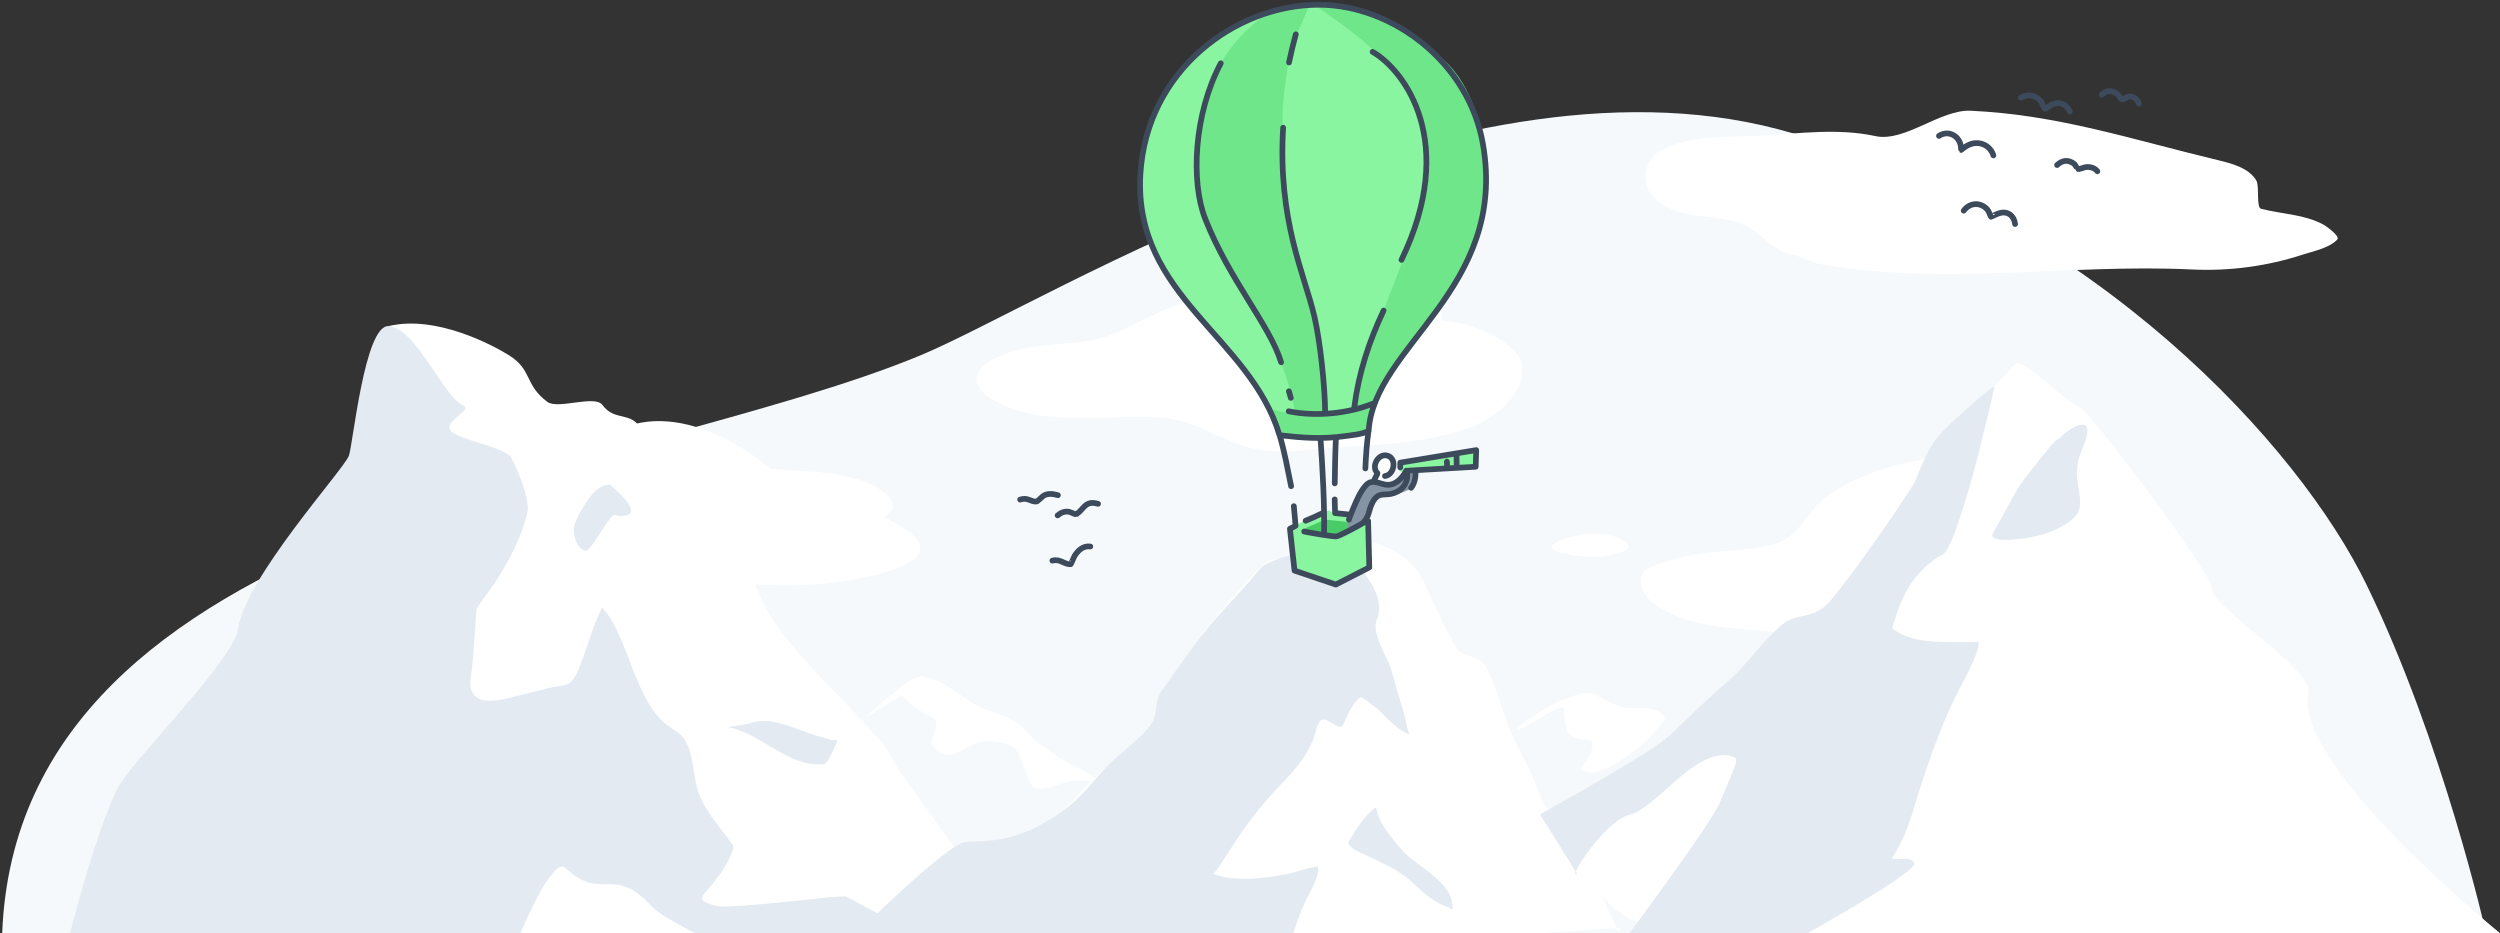 <?xml version="1.0" encoding="utf-8"?>
<svg xmlns="http://www.w3.org/2000/svg" xmlns:xlink="http://www.w3.org/1999/xlink" width="809px" height="302px" viewBox="0 0 809 302" version="1.1">
    
    <rect x="0" y="0" width="809" height="302" fill="#333333" stroke="none"/>
    
    <title>Group 62</title>
    <desc>Created with Sketch.</desc>
    <g id="Erros" stroke="none" stroke-width="1" fill="none" fill-rule="evenodd">
        <g id="404" transform="translate(-299, -598)">
            <g id="Group-62" transform="translate(299, 599)">
                <path d="M0.707,301 C5.998,166.541 204.93,152.512 297.847,113.995 C339.001,96.936 474.299,10.617 580.273,42.175 C678.707,71.488 743.961,143.34 765.789,188.166 C790.661,239.244 804.485,301 804.485,301 L0.707,301 Z" id="Fill-2" fill="#F5F9FC"/>
                <path d="M466.379,99.07 C440.145,90.727 410.192,90.102 383.692,96.895 C372.505,99.763 362.86,107.897 351.533,109.44 C341.924,110.748 332.111,110.251 322.952,114.549 C320.723,115.593 315.378,118.203 316.091,122.245 C316.804,126.276 321.371,128.566 324.13,129.855 C333.47,134.22 343.568,134.19 353.425,134.214 C362.777,134.235 372.863,132.876 382.095,135.258 C390.898,137.53 398.517,143.174 407.677,144.529 C415.859,145.738 424.162,144.33 432.347,143.8 C444.82,142.995 457.983,142.48 470.214,139.175 C477.24,137.278 485.361,133.545 490.032,126.536 C492.673,122.57 494.094,117.246 490.642,113.254 C489.243,111.637 487.65,110.334 485.959,109.204 C483.447,107.524 480.717,106.323 477.998,105.237 C474.332,103.775 470.593,102.939 466.738,102.816" id="Fill-4" fill="#FFFFFF"/>
                <path d="M198.323,138.949 C183.942,146.677 155.471,183.676 161.881,185.439 C168.479,187.255 171.384,191.894 179.42,192.063 C189.927,192.284 199.871,188.364 210.219,187.328 C222.398,186.11 234.027,187.66 246.165,188.228 C258.344,188.8 270.27,188.232 282.155,185.27 C286.663,184.145 291.805,182.998 295.553,180.073 C303.098,174.188 289.939,168.741 286.154,166.251 C285.839,166.044 286.725,165.761 287.009,165.513 C287.572,165.023 288.968,164.092 289.023,163.204 C289.15,161.123 286.973,158.903 285.449,157.864 C275.514,151.085 260.907,151.743 249.371,150.717 C249.371,150.717 222.073,126.186 198.323,138.949" id="Fill-6" fill="#FFFFFF"/>
                <path d="M587.95,84.262 C628.631,91.757 668.631,84.259 709.343,86.203 C721.422,86.779 733.58,85.167 745.081,81.425 C748.355,80.359 753.95,79.219 756.348,76.491 C757.361,75.34 752.437,71.992 751.896,71.7 C745.565,68.282 738.441,68.324 731.657,66.559 C730.085,66.149 731.195,59.222 730.157,57.437 C727.743,53.293 722.036,51.86 717.725,50.824 C689.574,44.056 666.109,36.167 637.756,34.835 C627.853,34.369 616.385,45.111 606.871,43.041 C594.922,40.44 582.609,42.159 570.56,42.841 C560.191,43.43 548.81,42.599 539.032,46.862 C531.214,50.271 530.037,59.617 537.333,64.689 C545.484,70.358 555.497,67.972 564.025,71.67 C570.38,74.424 573.607,80.546 581.2,81.658" id="Fill-8" fill="#FFFFFF"/>
                <path d="M657.825,145.197 C645.568,144.796 633.639,145.446 621.56,147.737 C611.048,149.731 598.972,153.523 590.412,160.313 C584.644,164.887 582.193,172.561 574.717,174.857 C563.742,178.228 551.964,176.428 540.769,180.248 C538.095,181.161 531.804,182.176 531.179,185.774 C529.6,194.876 544.151,199.317 550.573,200.79 C559.329,202.8 568.207,202.463 576.991,203.945 C584.396,205.194 591.41,208.227 598.835,209.559 C608.912,211.369 618.648,209.89 628.692,208.729" id="Fill-10" fill="#FFFFFF"/>
                <path d="M513.83,171.733 C512.078,171.946 510.331,172.232 508.633,172.677 C491.792,177.088 512.47,179.761 518.339,179.138 C518.61,179.109 518.882,179.077 519.151,179.037 C519.543,178.979 527.344,177.367 527.081,176.106 C526.538,173.516 520.854,171.915 518.396,171.699" id="Fill-12" fill="#FFFFFF"/>
                <path d="M310.712,275.85 C317.834,292.517 294.206,291.653 286.901,297.075 C282.05,300.677 287.405,300.999 287.405,300.999 L244.338,300.999 L163.285,300.999 C163.285,300.999 164.658,265.542 160.927,257.483 C151.25,236.586 145.953,214.161 136.852,193.074 C128.907,174.664 127.972,192.065 124.37,171.975 C122.32,160.538 119.778,105.991 125.687,104.543 C141.021,100.788 159.53,110.721 164.76,113.995 C172.339,118.738 169.618,123.44 177.129,129.054 C180.498,131.574 192.497,126.691 194.926,130.03 C198.954,135.572 204.309,131.856 207.471,137.974 C210.563,143.955 212.925,150.744 218.16,155.284 C223.021,159.498 229.969,160.553 233.939,165.91 C241.704,176.388 243.115,189.515 250.37,200.04 C260.527,214.777 274.742,226.503 286.123,240.294 C288.241,242.86 289.327,246.095 291.268,248.794 L310.712,275.85 Z" id="Fill-14" fill="#FFFFFF"/>
                <path d="M299.351,217.62 C298.022,217.822 296.712,218.141 295.448,218.601 C294.123,219.084 281.329,229.382 280.597,230.771 C280.112,231.693 291.726,223.474 292.203,224.179 C293.857,226.623 296.705,228.273 299.187,229.776 C300,230.269 302.299,231.099 302.717,232.078 C304.086,235.277 299.558,238.441 302.54,241.314 C302.997,241.755 303.505,242.167 304.049,242.497 C307.91,244.848 311.639,241.068 315.289,239.695 C319.42,238.143 324.114,238.827 328.027,240.752 C329.132,241.296 329.635,242.743 330.059,243.794 C330.574,245.068 331.072,246.353 331.556,247.639 C332.513,250.185 332.93,254.175 336.37,254.245 C340.176,254.323 343.79,251.836 347.67,251.614 C349.464,251.512 351.251,251.621 353.045,251.669 C353.397,251.679 353.747,251.72 354.094,251.651 C354.122,251.645 354.565,251.553 354.562,251.543 C354.261,250.257 352.099,249.289 351.07,248.702 C348,246.944 344.601,245.538 341.696,243.517 C339.057,241.681 336.296,239.753 333.914,237.583 C331.858,235.71 330.219,233.503 327.816,232.041 C324.029,229.738 319.371,229.297 315.581,227.034 C309.955,223.671 305.361,219.003 298.635,218.037" id="Fill-16" fill="#FFFFFF"/>
                <path d="M517.9,223.695 C517.064,223.593 516.176,223.941 515.397,223.624 C509.916,221.387 492.139,232.479 490.969,235.003 C490.194,236.674 505.769,226.267 505.971,228.025 C506.155,229.63 506.504,234.956 507.545,236.271 C508.75,237.795 510.881,238.108 512.686,238.322 C513.606,238.432 515.017,238.166 515.263,239.281 C515.733,241.424 514.308,243.671 513.183,245.373 C512.344,246.641 510.627,247.995 512.836,248.713 C515.329,249.523 518.38,248.381 520.606,247.25 C525.622,244.696 530.108,241.347 534.018,237.294 C535.352,235.908 536.587,234.44 537.85,232.992 C538.229,232.556 538.932,231.762 538.657,231.138 C537.834,229.265 535.208,228.601 533.379,228.305 C530.413,227.824 527.401,228.456 524.459,227.702 C521.048,226.83 518.248,224.535 514.939,223.407" id="Fill-18" fill="#FFFFFF"/>
                <path d="M530.684,246.163 C542.766,235.16 566.453,212.817 570.888,207.932 C572.763,205.866 574.016,203.124 576.171,201.309 C580.918,197.312 588.545,197.867 592.824,193.003 C603.828,180.495 612.989,166.854 621.685,152.729 C623.32,150.075 623.38,146.795 624.901,144.143 C627.049,140.396 631.038,137.521 633.938,134.39 C636.54,131.579 639.689,130.59 642.214,127.708 C643.377,126.381 650.631,117.916 652.078,116.856 C655.055,114.675 668.627,129.596 672.191,130.183 C675.509,130.728 716.162,185.056 715.771,189.57 C715.299,195.035 748.795,215.818 747.057,223.328 C741.699,246.47 809.038,301 809.038,301 L728.059,301 L577.122,301 L541.117,301 C541.117,301 528.447,296.913 527.479,296.393 C524.107,294.585 521.215,292.11 518.622,289.313 C504.455,274.026 503.019,268.605 522.397,252.559 L530.684,246.163 Z" id="Fill-20" fill="#FFFFFF"/>
                <path d="M281.711,296.078 C287.06,290.907 292.671,286.088 298.343,281.261 C302.109,278.057 306.112,274.336 310.67,272.278 C313.865,270.837 317.967,271.678 321.379,271.157 C327.373,270.242 334.408,267.506 339.664,264.502 C344.877,261.52 348.862,255.976 353.035,251.852 C358.185,246.765 363.939,242.335 369.098,237.28 C370.699,235.71 372.967,233.744 373.691,231.49 C374.367,229.386 373.923,227.192 374.968,225.096 C377.245,220.525 381.007,216.248 383.708,211.944 C390.575,201.001 399.101,191.847 407.85,182.505 C410.973,179.17 412.06,180.818 417.449,178.588 C422.353,176.56 429.028,172.991 433.69,172.89 C447.215,172.596 456.997,180.535 459.142,184.515 C463.393,192.414 466.699,200.848 471.229,208.581 C473.278,212.079 478.658,210.821 480.613,214.383 C484.205,220.928 485.729,228.187 488.503,235.048 C490.585,240.196 493.49,244.895 495.756,249.944 C497.184,253.123 498.19,257.005 500.185,259.9 C501.73,262.14 505.246,262.188 506.902,264.281 C508.864,266.761 509.902,270.102 511.282,272.931 C514.234,278.975 516.842,285.168 519.567,291.317 C520.572,293.582 521.562,295.851 522.563,298.119 C522.77,298.588 523.153,300.307 523.566,300.656 C523.978,301.003 524.113,299.728 524.388,299.266 L498.406,301 L324.876,301 L281.711,296.078 Z" id="Fill-22" fill="#FFFFFF"/>
                <path d="M279.32,301 C281.301,296.45 286.634,291.975 288.998,289.765 C296.464,282.786 307.216,273.339 311.312,271.769 C315.005,270.353 325.425,273.676 341.342,263.183 C348.966,258.157 351.361,254.562 357.474,247.764 C361.197,243.619 369.613,237.717 372.688,233.075 C374.695,230.045 373.497,225.997 375.695,222.883 C379.509,217.486 384.425,210.446 388.452,205.211 C394.933,196.791 401.048,191.356 407.709,183.062 C411.187,178.728 436.815,173.956 436.101,175.429 C434.527,178.674 449.719,189.337 445.565,199.434 C443.623,204.153 449.074,211.765 450.07,215.369 C451.349,220.004 452.745,224.574 454.14,229.174 C454.632,230.799 454.986,232.46 455.262,234.135 C455.389,234.921 456.411,236.785 455.673,236.488 C451.264,234.717 448.026,230.067 444.296,227.243 C444.036,227.048 440.759,224.409 440.317,224.632 C438.396,225.603 436.62,229.368 435.671,231.167 C435.49,231.511 434.637,233.954 434.158,234.091 C432.382,234.594 429.853,231.506 427.894,231.863 C426.339,232.146 425.572,236.696 425.062,238.018 C422.863,243.687 418.873,248.373 414.678,252.671 C408.945,258.541 403.798,265.144 399.312,272.011 C397.882,274.199 396.519,276.431 395.062,278.601 C394.582,279.315 394.091,280.024 393.591,280.726 C393.334,281.09 392.423,281.662 392.837,281.83 C399.449,284.507 408.925,283.205 415.832,281.98 C418.613,281.487 421.272,280.417 424.034,279.825 C424.33,279.763 426.49,279.322 426.497,279.348 C427.226,282.488 423.644,288.029 422.389,290.747 C421.07,293.607 420.005,296.52 419.024,299.513 C418.861,300.007 418.704,300.503 418.555,301" id="Fill-24" fill="#E4EAF2"/>
                <path d="M441.361,263.838 C440.027,265.847 438.561,267.763 437.361,269.861 C437.269,270.023 436.176,271.551 436.307,271.83 C437.345,274.063 440.568,274.998 442.595,275.978 C447.085,278.149 452.23,280.409 456.017,283.659 C459.274,286.454 462.149,289.579 466.053,291.514 C466.884,291.924 467.758,292.226 468.616,292.568 C469.092,292.759 470.009,293.673 470.038,293.16 C470.518,284.288 458.276,279.449 453.473,273.859 C451.281,271.306 448.566,268.141 446.974,265.165 C446.465,264.219 446.078,263.222 445.767,262.195 C445.63,261.744 445.501,261.284 445.404,260.822 C445.363,260.622 445.456,260.108 445.286,260.221 C443.47,261.447 441.894,263.239 440.551,264.984" id="Fill-26" fill="#E4EAF2"/>
                <path d="M498.375,262.549 C503.373,259.55 534.043,243.007 540.748,236.586 C545.506,232.029 553.195,224.566 558.19,220.304 C565.592,213.987 568.569,208.462 575.777,201.903 C580.98,197.167 585.016,199.584 590.552,195.201 C594.691,191.924 618.808,157.481 620.13,153.912 C621.214,150.993 623.201,146.274 624.786,143.578 C627.439,139.063 632.286,135.086 636.112,131.615 C638.289,129.639 640.453,127.629 642.827,125.887 C643.316,125.529 644.563,124.296 645.154,124.282 C645.703,124.269 645.047,125.375 644.967,125.919 C644.682,127.879 644.142,129.792 643.671,131.713 C642.605,136.07 641.561,140.432 640.499,144.791 C638.938,151.196 632.097,176.552 628.796,178.342 C616.048,185.253 613.659,198.573 612.384,202.022 C612.193,202.535 613.127,202.837 613.567,203.163 C615.084,204.283 616.872,204.982 618.678,205.483 C623.512,206.825 628.638,206.706 633.614,206.77 C635.239,206.791 636.864,206.75 638.49,206.754 C638.541,206.754 640.247,206.721 640.262,206.818 C640.503,208.464 639.408,210.798 638.816,212.287 C637.144,216.493 634.791,220.358 632.81,224.418 C627.01,236.297 622.826,249.031 618.983,261.657 C617.957,265.032 616.773,268.315 615.219,271.483 C614.586,272.77 613.885,274.02 613.207,275.282 C612.928,275.805 611.849,276.674 612.407,276.868 C614.412,277.565 618.303,275.748 619.466,278.369 C620.635,281.003 584.923,300.999 584.923,300.999 L527.263,300.999 C527.263,300.999 554.097,265.056 556.633,258.461 C558.046,254.786 559.86,251.236 561.151,247.524 C561.372,246.89 562.433,244.725 561.454,244.197 C557.719,242.182 553.184,244.045 549.811,245.989 C544.236,249.203 539.691,254.324 534.624,258.268 C532.553,259.88 530.115,262.02 527.458,262.607 C519.488,264.366 506.816,283.974 510.38,281.837 L498.375,262.549 Z" id="Fill-28" fill="#E4EAF2"/>
                <path d="M330.127,160.672 C332.519,159.823 333.555,161.422 335.371,161.307 C335.801,161.279 337.248,159.687 337.736,159.395 C339.147,158.554 340.843,158.817 342.345,159.252 M342.245,165.788 C343.353,164.843 344.56,164.354 346.013,164.628 C346.283,164.68 348.137,165.522 348.221,165.467 C350.859,163.747 351.124,160.81 355.324,162.04 M340.55,180.423 C343.095,179.715 344.512,181.763 346.478,181.577 C346.577,181.568 347.584,179.146 347.697,178.958 C348.782,177.162 350.536,175.506 352.822,175.85" id="Stroke-30" stroke="#3C4A5B" stroke-width="1.85" stroke-linecap="round" stroke-linejoin="round"/>
                <path d="M273.613,289.034 L267.914,289.386 C267.914,289.386 235.865,293.152 231.965,292.169 C230.954,291.914 227.591,291.149 227.173,289.887 C226.909,289.092 229.038,286.863 229.537,286.263 C232.084,283.195 234.642,280.036 236.215,276.335 C236.501,275.66 237.634,273.198 237.243,272.63 C233.576,267.293 229.384,263.121 226.632,256.973 C224.064,251.236 224.867,244.346 221.907,238.91 C220.214,235.799 216.503,234.548 214.075,232.104 C207.899,225.885 204.839,215.096 201.514,207.252 C200.17,204.082 198.805,200.804 196.774,198.001 C196.75,197.969 194.879,195.485 194.783,195.673 C191.901,201.335 190.43,207.393 188.114,213.289 C187.263,215.457 186.188,218.864 184.061,220.199 C182.738,221.03 180.293,221.034 178.781,221.377 C175.166,222.197 171.592,223.166 167.992,224.052 C164.442,224.923 156.702,227.342 153.695,224.198 C151.149,221.536 152.497,217.959 152.814,214.65 C153.38,208.761 153.652,202.845 154.131,196.948 C154.155,196.644 154.196,196.342 154.224,196.038 C155.961,193.013 158.35,190.399 160.232,187.452 C164.855,180.204 168.693,173.124 170.702,164.699 C171.322,162.104 169.318,154.649 165.539,147.256 C163.694,143.646 148.47,141.441 145.878,138.433 C143.243,135.377 153.229,131.537 150.028,130.293 C143.653,127.815 134.673,104.99 125.687,104.544 C117.974,104.16 114.177,143.176 112.894,146.502 C111.116,151.112 79.221,186.193 77.028,202.58 C75.694,212.545 41.859,246.092 37.944,254.246 C30.369,270.028 22.676,301 22.676,301 L58.963,301 L168.41,301 C168.41,301 178.754,275.881 182.952,279.838 C194.857,291.056 198.326,278.587 210.809,292.221 C213.886,295.582 225.029,301 225.029,301 L296.228,301 L273.613,289.034 Z" id="Fill-32" fill="#E4EAF2"/>
                <path d="M197.34,155.824 C194.045,155.931 192.153,158.307 190.493,160.336 C190.397,160.454 185.581,167.6 185.676,170.188 C185.863,175.258 187.831,176.763 189.534,177.245 C191.195,177.716 197.257,165.257 198.922,165.689 C201.67,166.406 210.04,166.541 197.34,155.824" id="Fill-34" fill="#E4EAF2"/>
                <path d="M242.261,233.213 C249.425,230.352 257.231,235.031 264.158,237.038 C265.793,237.513 267.426,238.001 269.066,238.451 C269.66,238.615 271.07,238.242 270.859,238.906 C270.595,239.732 267.916,246.147 266.681,246.274 C254.949,247.474 246.269,236.083 235.477,234.304" id="Fill-36" fill="#E4EAF2"/>
                <path d="M414.05,139.863 C414.05,139.863 412.976,136.547 412.329,134.959 C400.762,106.558 366.896,92.774 369.021,55.445 C370.932,21.892 399.754,0.544 426.677,0.538 C450.872,0.534 475.33,19.42 479.882,45.641 C488.037,92.628 444.441,110.938 442.888,138.509 L428.303,141.104 L414.05,139.863 Z" id="Fill-38" fill="#89F5A1"/>
                <path d="M429.959,164.155 C426.793,165.39 423.602,166.685 420.605,168.297 C419.651,168.808 418.166,169.301 417.58,170.301 C416.627,171.926 417.63,174.694 417.87,176.404 C418.108,178.101 418.684,179.727 418.908,181.42 C418.992,182.053 418.948,183.691 419.355,184.232 C420.062,185.175 421.958,185.235 422.995,185.494 C425.086,186.014 427.197,186.653 429.248,187.31 C430.448,187.695 431.697,188.249 432.983,188.115 C434.566,187.948 435.896,186.717 437.257,185.988 C439.747,184.653 443.707,183.923 443.786,180.456 C443.809,179.488 443.634,178.543 443.533,177.584 C443.419,176.506 443.304,175.431 443.209,174.35 C443.062,172.677 442.966,170.999 442.8,169.328 C442.787,169.202 442.723,167.865 442.578,167.814 C441.245,167.356 439.175,168.964 438.147,169.529 C438.106,169.551 436.757,170.258 436.706,170.155 C435.863,168.417 436.795,167.117 437.076,165.478 C437.11,165.274 436.664,165.489 436.457,165.493 C436.091,165.499 435.726,165.5 435.358,165.507 C434.285,165.527 433.228,165.427 432.159,165.332" id="Fill-40" fill="#89F5A1"/>
                <path d="M421.077,170.584 C423.428,169.433 428.81,167.147 428.81,167.147 C428.81,167.147 439.507,168.165 439.518,168.428 C439.586,169.896 438.617,169.609 437.492,170.146 C435.969,170.875 434.455,171.572 432.825,172.038 C432.221,172.212 431.578,172.466 430.945,172.5 C430.47,172.524 430.035,172.317 429.586,172.192 C429.123,172.065 428.653,172.056 428.177,172.021" id="Fill-42" fill="#49CC68"/>
                <path d="M473.329,145 C470.103,145.688 466.864,145.946 463.598,146.32 C462.685,146.424 461.779,146.585 460.87,146.708 C460.194,146.799 459.517,146.894 458.85,147.03 C458.327,147.136 457.807,147.244 457.289,147.361 C455.658,147.727 452.294,147.821 452.685,150.216 C452.726,150.464 452.804,151.278 453.025,151.458 C453.43,151.781 454.232,151.766 454.725,151.78 C456.041,151.821 457.345,151.644 458.662,151.685 C462.884,151.815 467.187,150.984 471.392,150.647 C473.193,150.501 475.584,150.995 477.267,150.234 C477.454,150.149 477.587,149.72 477.651,149.542 C477.944,148.742 477.846,147.917 477.746,147.095 C477.601,145.905 477.748,144.641 476.254,144.671 C476.022,144.677 475.855,144.695 475.629,144.732 C475.213,144.804 474.807,144.916 474.408,145.052" id="Fill-44" fill="#89F5A1"/>
                <path d="M444.652,154.284 C444.976,153.648 445.458,152.996 445.449,152.251 C445.442,151.68 445.094,151.141 444.952,150.598 C444.735,149.772 444.963,148.786 445.411,148.072 C446.087,146.997 448.166,146.109 449.396,146.68 C450.266,147.086 450.695,148.285 450.696,149.166 C450.699,150.19 450.409,151.313 449.652,152.036 C449.135,152.529 448.394,152.862 447.945,153.424 C447.629,153.818 447.553,154.369 447.345,154.825" id="Fill-46" fill="#FFFFFF"/>
                <path d="M451.813,154.778 C450.586,155.92 448.411,156.385 446.808,155.962 C445.456,155.606 443.888,154.6 442.527,155.551 C441.871,156.008 441.527,156.862 441.036,157.471 C439.937,158.837 439.127,160.385 438.405,161.977 C437.985,162.898 437.489,163.805 437.148,164.758 C436.957,165.296 436.845,165.86 436.691,166.408 C436.406,167.407 436.094,168.268 436.192,169.318 C436.25,169.96 436.444,170.437 437.158,170.325 C437.815,170.221 438.483,169.875 439.052,169.545 C440.017,168.985 441.076,168.403 441.639,167.397 C442.538,165.789 442.8,163.935 443.455,162.238 C443.771,161.416 444.131,160.61 444.822,160.028 C445.65,159.328 446.676,159.029 447.709,158.766 C448.387,158.592 449.076,158.402 449.775,158.325 C450.899,158.201 452.067,158.235 453.1,157.703 C454.091,157.194 454.517,156.185 454.945,155.203 C455.072,154.909 455.176,154.608 455.282,154.305 C455.317,154.206 455.354,154.106 455.389,154.006 C455.408,153.958 455.46,153.814 455.44,153.86 C454.878,155.114 454.306,156.665 453.334,157.684 C453.055,157.974 452.737,158.215 452.427,158.469 C452.41,158.486 452.151,158.661 452.155,158.698 C452.162,158.756 452.269,158.711 452.327,158.711 C452.407,158.711 452.488,158.706 452.569,158.701 C453.07,158.665 453.539,158.488 453.998,158.297 C454.821,157.951 455.796,157.61 456.46,156.998 C456.989,156.51 457.32,155.88 457.551,155.207 C457.819,154.427 457.959,153.608 457.957,152.784 C457.957,152.445 457.931,151.993 457.714,151.711 C457.353,151.24 456.741,151.306 456.209,151.371 C455.704,151.433 455.156,151.502 454.718,151.785 C454.148,152.155 453.8,152.87 453.43,153.421" id="Fill-48" fill="#8494A5"/>
                <path d="M444.15,129.713 C441.232,130.535 438.295,131.589 435.328,132.218 C431.931,132.934 428.341,133.232 424.872,133.085 C421.723,132.956 418.571,132.856 415.461,132.323 C414.415,132.144 413.387,131.87 412.344,131.669 C412.047,131.612 411.422,131.395 411.134,131.47 C410.984,131.507 411.066,132.585 411.077,132.712 C411.203,134.103 411.795,135.268 412.353,136.529 C412.802,137.548 413.331,139.382 414.302,140.076 C415.84,141.174 419.008,140.423 420.712,140.427 C422.934,140.43 425.154,140.325 427.376,140.345 C430.731,140.373 434.05,140.495 437.375,139.882 C438.927,139.596 441.591,139.629 442.629,138.226 C443.517,137.024 443.29,135.422 443.405,134.024 C443.537,132.429 444.007,130.87 444.601,129.393" id="Fill-50" fill="#6FE68A"/>
                <path d="M438.354,130.984 C439.355,124.471 440.763,117.487 442.81,111.218 C444.083,107.316 446.087,103.729 447.54,99.907 C452.546,86.721 458.208,73.53 460.775,59.617 C462.3,51.352 461.486,44.071 459.267,35.99 C458.755,34.13 458.167,32.294 457.22,30.611 C447.561,13.47 424.652,1 426.372,1.045 C436.881,1.322 442.558,0.013 465.244,16.82 C476.071,24.842 478.937,39.289 480.206,46.641 C480.858,50.413 481.665,54.308 481.532,58.153 C481.343,63.635 479.916,68.647 478.552,73.906 C477.344,78.567 473.932,85.614 471.543,89.831 C466.464,98.792 461.178,103.798 454.942,111.927 C452.327,115.336 450.094,119.054 448,122.801 C446.646,125.22 445.738,129.257 442.864,130.426 C441.913,130.814 440.728,130.939 439.721,131.12" id="Fill-52" fill="#6FE68A"/>
                <path d="M420.033,138.451 C418.664,127.788 416.041,118.465 411.063,108.896 C405.86,98.89 399.568,89.501 394.57,79.391 C392.652,75.512 390.491,71.654 389.283,67.476 C386.479,57.783 387.262,47.144 388.885,37.345 C390.74,26.141 395.198,16.744 403.435,8.787 C407.154,5.195 411.364,1.885 416.672,1.623 C418.104,1.554 423.776,0.6 423.776,0.6 C423.776,0.6 421.584,5.643 419.875,9.725 C418.489,13.034 417.327,16.281 416.803,19.832 C415.994,25.308 415.108,31.189 415.036,36.708 C414.976,41.33 415.442,45.909 415.561,50.521 C415.706,56.071 415.549,61.678 416.223,67.197 C417.699,79.276 422.601,90.882 425.583,102.642 C427.022,108.319 427.419,114.231 428.011,120.041 C428.358,123.457 428.464,126.883 428.561,130.314 C428.637,133.01 428.971,136.669 425.135,136.554 C424.441,136.531 423.771,136.371 423.107,136.189" id="Fill-54" fill="#6FE68A"/>
                <path d="M453.517,83.094 C471.877,45.025 454.606,21.839 444.18,15.786 M417.119,19.219 C417.816,15.924 418.552,12.897 419.323,10.103 M422.036,171.013 C424.515,171.513 431.57,172.697 432.459,172.578 C433.469,172.446 439.259,169.342 441.081,168.239 M419.194,169.201 L417.421,170.119 L418.909,183.654 L432.262,188.165 L443.103,182.617 L442.721,167.569 M442.878,138.294 C442.283,142.359 442.01,146.481 441.834,150.584 M431.905,160.609 C431.898,161.526 432.014,164.087 432.036,165.003 M432.311,140.525 C432.067,145.499 431.998,150.441 431.924,155.416 M432.04,165.042 L436.601,165.505 M422.5,167.504 C424.374,166.743 426.24,165.928 428.044,165.01 M427.34,141.174 C427.988,150.787 428.669,162.473 428.46,172.106 M418.681,162.798 C418.917,164.913 419.034,167.036 419.245,169.155 M414.126,140.007 C415.716,145.309 416.688,150.913 417.804,156.33 M471.339,146.073 C471.306,147.282 471.37,148.48 471.385,149.687 M468.221,148.373 C468.246,149.047 468.272,149.721 468.239,150.396 M458.033,151.336 C458.184,153.168 457.829,155.399 456.626,156.865 M436.516,167.162 C436.485,167.232 436.553,167.016 436.576,166.945 C436.708,166.504 436.756,166.363 436.916,165.94 C437.25,165.05 437.638,164.18 438.001,163.303 C439.035,160.814 440.192,158.056 442.024,156.029 C443.968,153.875 446.227,155.525 448.501,155.844 C452.611,156.42 455.051,151.306 455.051,151.306 C455.504,152.125 455.48,153.033 455.304,153.934 C454.776,156.65 452.609,158.341 449.961,158.854 C448.638,159.11 446.819,158.793 445.69,159.646 C444.039,160.894 443.395,163.308 442.863,165.198 C442.621,166.057 441.718,167.957 440.457,168.608 M453.117,150.25 L453.133,148.716 L477.704,144.654 L477.538,150.04 L455.177,151.333 M445.665,152.414 C445.275,153.131 444.914,153.866 444.587,154.615 M448.168,153.047 C451.143,152.681 452.123,147.53 449.104,146.49 C446.088,145.451 443.535,149.948 445.741,152.117 M438.277,130.648 C439.655,119.726 443.046,109.407 447.734,99.496 M417.09,125.616 C417.301,126.326 417.528,127.035 417.702,127.757 M395.045,19.478 C386.34,35.828 385.271,57.767 390.006,69.801 C397.783,89.565 410.919,104.247 414.562,116.225 M428.824,132.538 C428.759,124.204 427.236,109.535 425.327,101.377 C422.1,87.607 413.436,70.467 415.223,40.325 M417.017,132.085 C425.621,133.885 436.284,132.887 444.53,129.524 M414.236,139.86 C421.467,140.698 427.967,141.165 435.209,140.127 C437.618,139.782 440.317,139.61 442.572,138.595 M414.05,139.863 C404.66,108.025 366.777,94.858 369.02,55.445 C370.932,21.892 399.754,0.543 426.677,0.538 C450.871,0.534 475.329,19.419 479.881,45.641 C488.037,92.628 444.441,110.938 442.888,138.508" id="Stroke-56" stroke="#3C4A5B" stroke-width="1.85" stroke-linecap="round" stroke-linejoin="round"/>
                <path d="M665.501,141.277 C663.691,143.082 662.12,145.104 660.523,147.098 C659.28,148.653 658.034,150.208 656.81,151.777 C655.816,153.049 654.828,154.336 653.927,155.674 C651.112,159.847 648.994,164.447 646.435,168.777 C646.162,169.239 644.437,172.101 644.708,172.49 C645.866,174.143 650.105,173.668 651.736,173.569 C658.117,173.184 666.581,171.071 671.41,166.266 C674.858,162.837 671.993,156.393 672.077,152.137 C672.102,150.881 672.219,149.618 672.462,148.383 C672.621,147.574 672.868,146.774 673.145,145.997 C674.033,143.497 678.654,134.208 671.888,136.916 C671.042,137.254 670.241,137.703 669.492,138.218 C668.324,139.024 667.315,139.963 666.354,140.994" id="Fill-58" fill="#E4EAF2"/>
                <path d="M635.463,67.172 C637.319,64.606 640.732,64.313 642.96,66.64 C643.686,67.399 643.784,68.325 644.298,69.146 C644.308,69.161 644.905,68.873 644.913,68.869 C645.654,68.516 646.412,68.135 647.212,67.929 C649.819,67.259 651.765,68.857 652.078,71.487 M680.16,29.676 C681.547,28.01 683.804,28.194 685.35,29.586 C685.509,29.728 686.394,31.13 686.518,31.149 C687.097,31.235 688,30.498 688.592,30.327 C690.193,29.861 691.633,31.079 692.144,32.54 M665.676,52.41 C667.364,50.792 669.36,50.562 671.274,52.089 C671.484,52.256 672.226,53.662 672.293,53.679 C672.936,53.832 673.966,53.299 674.582,53.158 C676.037,52.826 677.778,53.196 678.707,54.428 M653.936,30.61 C656.243,29.236 658.793,29.835 660.475,31.846 C660.706,32.123 661.449,34.066 661.745,34.189 C662.025,34.305 663.754,32.908 664.147,32.753 C666.667,31.752 668.672,32.782 669.802,35.073 M627.451,42.978 C629.889,41.331 632.959,42.321 634.145,44.983 C634.404,45.567 634.541,46.152 634.581,46.79 C634.583,46.849 634.548,47.492 634.609,47.526 C634.657,47.552 635.226,47.04 635.304,46.978 C636.003,46.437 636.788,45.968 637.621,45.667 C640.764,44.53 644.104,46.157 645.06,49.293" id="Stroke-60" stroke="#3C4A5B" stroke-width="1.85" stroke-linecap="round" stroke-linejoin="round"/>
            </g>
        </g>
    </g>
</svg>